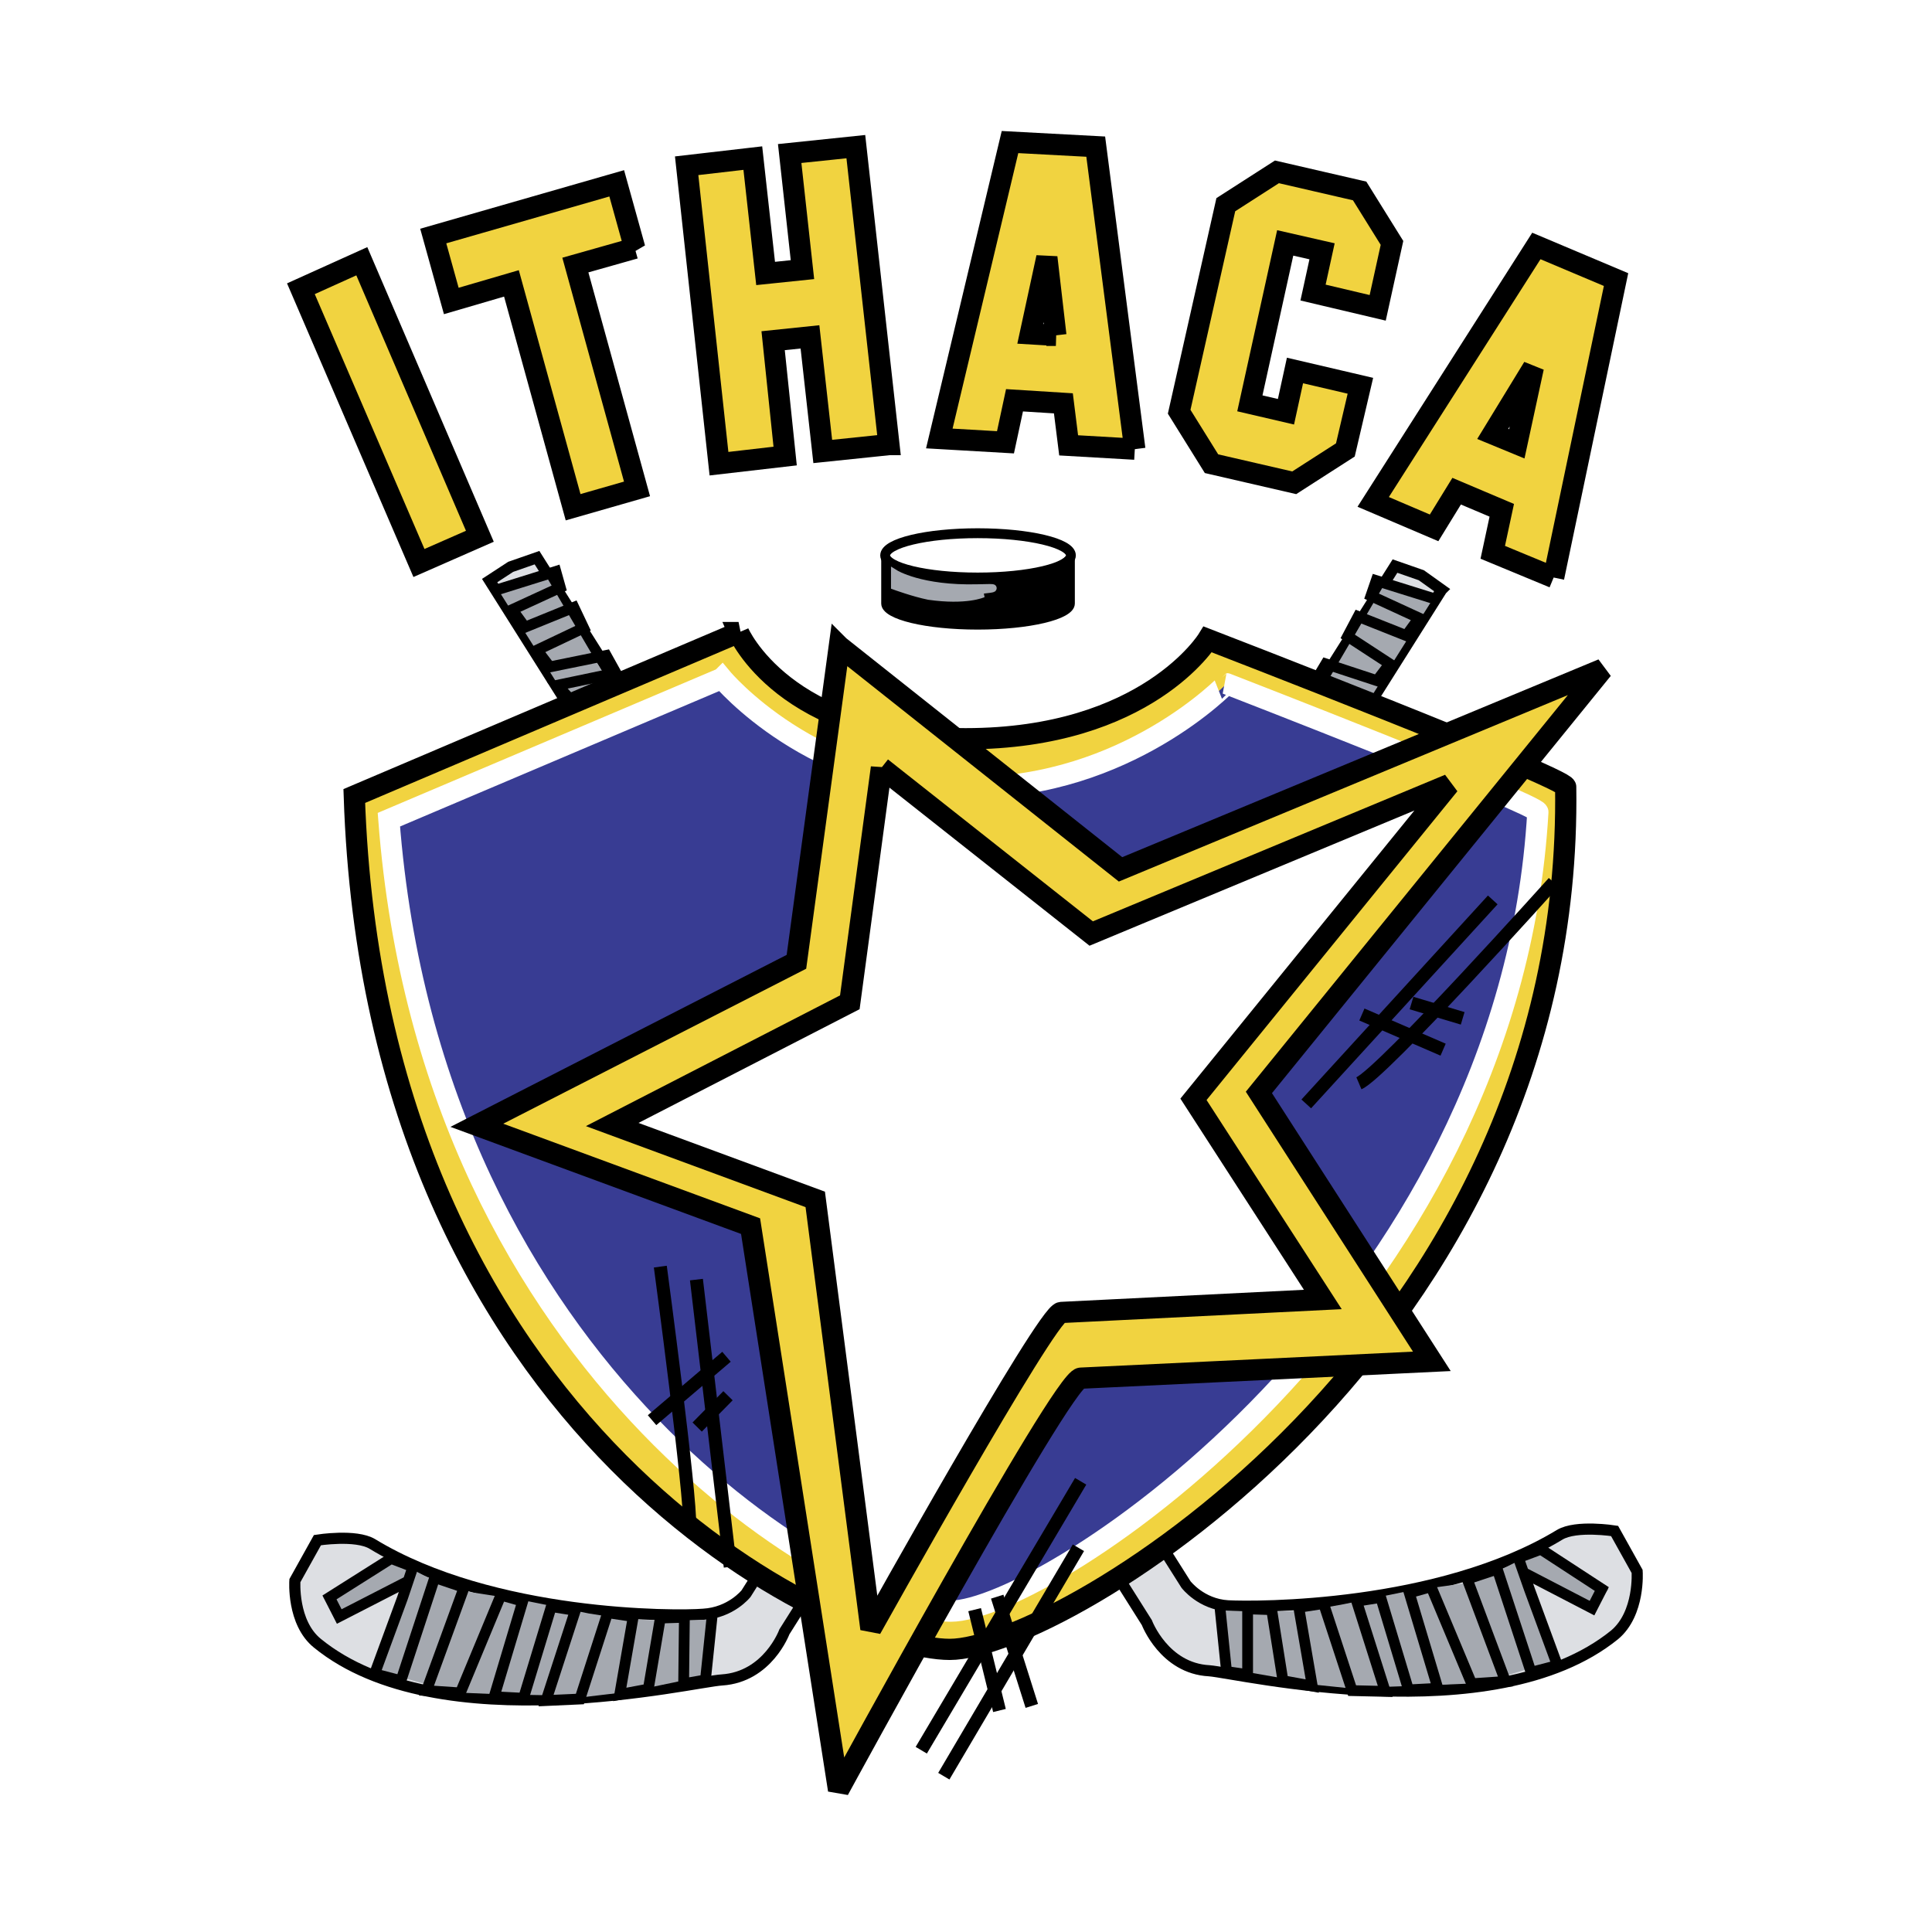 <svg xmlns="http://www.w3.org/2000/svg" width="2500" height="2500" viewBox="0 0 192.756 192.756"><path fill-rule="evenodd" clip-rule="evenodd" fill="#fff" d="M0 0h192.756v192.756H0V0z"/><path d="M48.851 57.924l65.571 103.966s1.725 4.572 6.227 4.803c2.926.229 28.283 6.25 40.438-3.584 2.551-2.133 2.25-6.326 2.25-6.326l-2.25-4.039s-3.826-.609-5.477.381c-12.08 7.316-30.311 7.24-33.086 7.088-2.701-.152-4.201-2.133-4.201-2.133L53.578 55.638l-2.626.915-2.101 1.371z" fill-rule="evenodd" clip-rule="evenodd" fill="#dddfe3" stroke="#000" stroke-width="1.111" stroke-miterlimit="2.613"/><path fill-rule="evenodd" clip-rule="evenodd" fill="#a5a9b0" d="M152.758 158.004l2.4 7.697-5.326 1.602-3.602.685-3.601.153-4.275.152-2.926.228-4.426-.457-3.377-.685-2.625-.457-2.852-.688-.3-5.564 4.127.154 4.652-.154 3.375-.609 6.377-1.295 5.476-.762 3.827-1.373 4.127-2.059 6.675 3.965-1.423 1.828-6.303-2.972v.611z"/><path fill="none" stroke="#000" stroke-width="1.075" stroke-miterlimit="2.613" d="M121.699 160.213l.674 6.557 2.102.304v-6.556l2.4.078 1.125 7.088 2.926.533-1.35-7.852 2.475-.381 2.851 8.69 3.301.076-2.851-8.994 2.402-.381 2.775 9.223 2.926-.153-2.851-9.527 2.175-.609 4.053 9.679 3.375-.228-3.826-10.215 3-.99 3.377 10.291 2.625-.688-2.776-7.545-1.125-3.201 2.25-.84 6.079 3.965-.977 1.904-6.752-3.505"/><path fill-rule="evenodd" clip-rule="evenodd" fill="#a5a9b0" d="M61.905 70.12l-4.426 1.067-7.877-12.5 4.651-1.601 7.652 13.034z"/><path fill="none" stroke="#000" stroke-width="1.075" stroke-miterlimit="2.613" d="M62.055 69.739l-4.426.838-2.026-2.21 5.852-1.22-.975-1.753-5.627 1.144-1.275-1.677 4.651-2.211-.975-2.058-4.877 1.982-1.275-1.753 4.802-2.211-.45-1.6-5.852 1.829"/><path d="M143.83 58.839L78.26 162.805s-1.65 4.498-6.227 4.803c-2.851.152-28.208 6.25-40.362-3.658-2.55-2.059-2.25-6.25-2.25-6.25l2.25-4.041s3.826-.609 5.477.381c12.003 7.318 30.309 7.242 33.01 7.014 2.776-.152 4.276-2.059 4.276-2.059l64.744-102.518 2.627.915 2.025 1.447z" fill-rule="evenodd" clip-rule="evenodd" fill="#dddfe3" stroke="#000" stroke-width="1.111" stroke-miterlimit="2.613"/><path fill-rule="evenodd" clip-rule="evenodd" fill="#a5a9b0" d="M39.999 158.842l-2.476 7.773 5.326 1.526 3.677.761 3.601.153 4.276.076 2.851.305 4.501-.534 3.376-.609 2.551-.533 2.851-.61.3-5.564-4.051.152-4.652-.228-3.376-.533-6.452-1.297-5.401-.838L43 157.545l-4.126-2.133-6.603 3.963 1.351 1.906 6.377-2.972v.533z"/><path fill="none" stroke="#000" stroke-width="1.075" stroke-miterlimit="2.613" d="M71.058 161.129l-.675 6.478-2.176.381.075-6.631-2.401.077-1.2 7.087-2.851.534 1.351-7.774-2.552-.381-2.775 8.612-3.376.154 2.926-8.996-2.401-.381-2.776 9.147-2.926-.153 2.851-9.527-2.175-.61-4.052 9.756-3.376-.228 3.752-10.289-2.926-.992-3.376 10.291-2.626-.686 2.775-7.547 1.051-3.125-2.176-.838-6.151 3.887.975 1.906 6.827-3.506"/><path fill-rule="evenodd" clip-rule="evenodd" fill="#a5a9b0" d="M130.775 70.806l4.502 1.143 7.877-12.5-4.726-1.677-7.653 13.034z"/><path fill="none" stroke="#000" stroke-width="1.075" stroke-miterlimit="2.613" d="M130.701 70.653l4.426.839.977-1.525-4.877-1.981 1.05-1.754 5.102 1.678 1.275-1.678-4.201-2.743 1.049-1.982 4.803 1.906 1.275-1.753-4.803-2.211.526-1.525 5.851 1.829"/><path d="M73.684 63.108L35.347 79.419c2.101 63.798 48.39 85.14 59.418 85.14 11.028 0 62.268-30.564 61.444-86.054 0-.915-35.711-14.711-35.711-14.711s-6.076 9.909-24.158 9.909c-18.08 0-22.656-10.595-22.656-10.595z" fill-rule="evenodd" clip-rule="evenodd" fill="#f1d340" stroke="#000" stroke-width="2.117" stroke-miterlimit="2.613"/><path d="M72.033 67.681L38.798 81.782c4.276 56.023 46.439 78.964 56.042 78.964 9.527 0 55.742-30.184 58.593-79.727 0-.762-31.061-12.805-31.061-12.805S112.47 78.58 96.789 78.58c-15.678.001-24.756-10.899-24.756-10.899z" fill-rule="evenodd" clip-rule="evenodd" fill="#383c93" stroke="#fff" stroke-width="2.117" stroke-miterlimit="2.613"/><path d="M83.737 64.479l-4.277 31.48-31.884 16.311 27.309 10.062 8.777 56.25s22.282-40.93 24.157-41.082c1.877-.076 35.037-1.678 35.037-1.678l-17.256-26.83 34.285-42.226-48.09 19.97-28.058-22.257z" fill-rule="evenodd" clip-rule="evenodd" fill="#f1d340" stroke="#000" stroke-width="2.117" stroke-miterlimit="2.613"/><path d="M87.938 76.599l-3.151 23.399-23.707 12.195 20.257 7.471 5.552 42.836s17.555-31.479 18.981-31.555 26.107-1.297 26.107-1.297l-12.904-19.969 25.508-31.404-35.711 14.863-20.932-16.539z" fill-rule="evenodd" clip-rule="evenodd" fill="#fff" stroke="#000" stroke-width="2.117" stroke-miterlimit="2.613"/><path fill-rule="evenodd" clip-rule="evenodd" fill="#fff" d="M107.818 147.789l-15.903 26.83 15.903-26.83z"/><path fill="none" stroke="#000" stroke-width="1.3" stroke-miterlimit="2.613" d="M107.818 147.789l-15.903 26.83"/><path fill-rule="evenodd" clip-rule="evenodd" fill="#fff" d="M107.594 154.42l-13.429 22.791 13.429-22.791z"/><path fill="none" stroke="#000" stroke-width="1.3" stroke-miterlimit="2.613" d="M107.594 154.42l-13.429 22.791"/><path fill-rule="evenodd" clip-rule="evenodd" fill="#fff" d="M97.24 160.596l2.477 10.06-2.477-10.06z"/><path fill="none" stroke="#000" stroke-width="1.3" stroke-miterlimit="2.613" d="M97.24 160.596l2.477 10.06"/><path fill-rule="evenodd" clip-rule="evenodd" fill="#fff" d="M99.492 159.299l3.451 10.9-3.451-10.9z"/><path fill="none" stroke="#000" stroke-width="1.3" stroke-miterlimit="2.613" d="M99.492 159.299l3.451 10.9"/><path fill-rule="evenodd" clip-rule="evenodd" fill="#fff" d="M130.326 110.137l18.606-20.352-18.606 20.352z"/><path fill="none" stroke="#000" stroke-width="1.3" stroke-miterlimit="2.613" d="M130.326 110.137l18.606-20.352"/><path d="M135.578 108.078c2.326-.99 19.43-20.046 19.43-20.046l-19.43 20.046z" fill-rule="evenodd" clip-rule="evenodd" fill="#fff"/><path d="M135.578 108.078c2.326-.99 19.43-20.046 19.43-20.046" fill="none" stroke="#000" stroke-width="1.3" stroke-miterlimit="2.613"/><path fill-rule="evenodd" clip-rule="evenodd" fill="#fff" d="M135.877 101.219l8.103 3.506-8.103-3.506z"/><path fill="none" stroke="#000" stroke-width="1.3" stroke-miterlimit="2.613" d="M135.877 101.219l8.103 3.506"/><path fill-rule="evenodd" clip-rule="evenodd" fill="#fff" d="M140.828 100.074l5.104 1.526-5.104-1.526z"/><path fill="none" stroke="#000" stroke-width="1.3" stroke-miterlimit="2.613" d="M140.828 100.074l5.104 1.526"/><path fill-rule="evenodd" clip-rule="evenodd" fill="#fff" d="M69.483 127.666l3.376 28.66-3.376-28.66z"/><path fill="none" stroke="#000" stroke-width="1.3" stroke-miterlimit="2.613" d="M69.483 127.666l3.376 28.66"/><path d="M65.881 126.371s3.076 22.943 2.926 25.916l-2.926-25.916z" fill-rule="evenodd" clip-rule="evenodd" fill="#fff"/><path d="M65.881 126.371s3.076 22.943 2.926 25.916" fill="none" stroke="#000" stroke-width="1.3" stroke-miterlimit="2.613"/><path fill-rule="evenodd" clip-rule="evenodd" fill="#fff" d="M72.483 135.365l-7.427 6.326 7.427-6.326z"/><path fill="none" stroke="#000" stroke-width="1.3" stroke-miterlimit="2.613" d="M72.483 135.365l-7.427 6.326"/><path fill-rule="evenodd" clip-rule="evenodd" fill="#fff" d="M72.633 139.252l-3.076 3.125 3.076-3.125z"/><path fill="none" stroke="#000" stroke-width="1.3" stroke-miterlimit="2.613" d="M72.633 139.252l-3.075 3.125"/><path d="M106.844 55.409c0 1.219-4.201 2.21-9.303 2.21s-9.228-.991-9.228-2.21c0-1.22 4.126-2.21 9.228-2.21s9.303.99 9.303 2.21z" fill-rule="evenodd" clip-rule="evenodd" fill="#fff" stroke="#000" stroke-width=".984" stroke-miterlimit="2.613"/><path d="M88.313 60.211c0 1.219 4.126 2.21 9.228 2.21s9.303-.991 9.303-2.21v-4.802s-.449 2.21-9.453 2.21c-9.002 0-9.078-2.21-9.078-2.21v4.802z" fill-rule="evenodd" clip-rule="evenodd"/><path d="M88.313 60.211c0 1.219 4.126 2.21 9.228 2.21s9.303-.991 9.303-2.21v-4.802s-.449 2.21-9.453 2.21c-9.002 0-9.078-2.21-9.078-2.21v4.802" fill="none" stroke="#000" stroke-width=".787" stroke-miterlimit="2.613"/><path d="M89.289 57.238s2.551 1.601 8.252 1.448c4.652-.152-3.001.458-2.25.458.375 0 2.776.076 2.776.076s-1.651.762-5.402.229c-1.5-.305-3.376-.991-3.376-.991v-1.22z" fill-rule="evenodd" clip-rule="evenodd" fill="#a5a9b0" stroke="#a5a9b0" stroke-width=".787" stroke-miterlimit="2.613"/><path fill-rule="evenodd" clip-rule="evenodd" fill="#f1d340" stroke="#000" stroke-width="2.117" stroke-miterlimit="2.613" d="M47.876 53.503l-6.077 2.668-11.778-27.363 6.077-2.744 11.778 27.439zM63.331 24.768l-5.927 1.677 6.152 22.333-6.377 1.829-6.152-22.333-6.002 1.754-1.8-6.479L61.53 18.29l1.801 6.478zM88.688 44.357l-6.602.686-1.275-11.433-3.676.381 1.2 11.509-6.602.763-3.226-29.726 6.602-.763 1.276 11.509 3.676-.381-1.275-11.585 6.601-.687 3.301 29.727z"/><path d="M113.221 44.814l-6.602-.381-.525-4.192-4.877-.305-.9 4.192-6.602-.381 7.053-29.574 8.553.457 3.9 30.184zm-7.877-11.356l-.9-7.774-1.65 7.622 2.55.152z" fill-rule="evenodd" clip-rule="evenodd" fill="#f1d340"/><path d="M113.221 44.814l-6.602-.381-.525-4.192-4.877-.305-.9 4.192-6.602-.381 7.053-29.574 8.553.457 3.9 30.184m-7.877-11.356l-.9-7.774-1.65 7.622 2.55.152z" fill="none" stroke="#000" stroke-width="2.117" stroke-miterlimit="2.613"/><path fill-rule="evenodd" clip-rule="evenodd" fill="#f1d340" stroke="#000" stroke-width="2.117" stroke-miterlimit="2.613" d="M134.227 44.891l-5.102 3.277-8.252-1.905-3.227-5.183 4.653-20.657 5.101-3.277 8.252 1.905 3.227 5.184-1.426 6.478-6.451-1.524.9-4.116-3.677-.838-3.526 16.006 3.602.839.9-4.117 6.526 1.525-1.5 6.403z"/><path d="M155.008 57.62l-6.076-2.516.9-4.192-4.502-1.906-2.25 3.659-6.076-2.591 16.279-25.534 7.953 3.354-6.228 29.726zm-3.676-13.339l1.65-7.622-4.051 6.631 2.401.991z" fill-rule="evenodd" clip-rule="evenodd" fill="#f1d340"/><path d="M155.008 57.62l-6.076-2.516.9-4.192-4.502-1.906-2.25 3.659-6.076-2.591 16.279-25.534 7.951 3.354-6.226 29.726m-3.676-13.339l1.65-7.622-4.051 6.631 2.401.991z" fill="none" stroke="#000" stroke-width="2.117" stroke-miterlimit="2.613"/></svg>